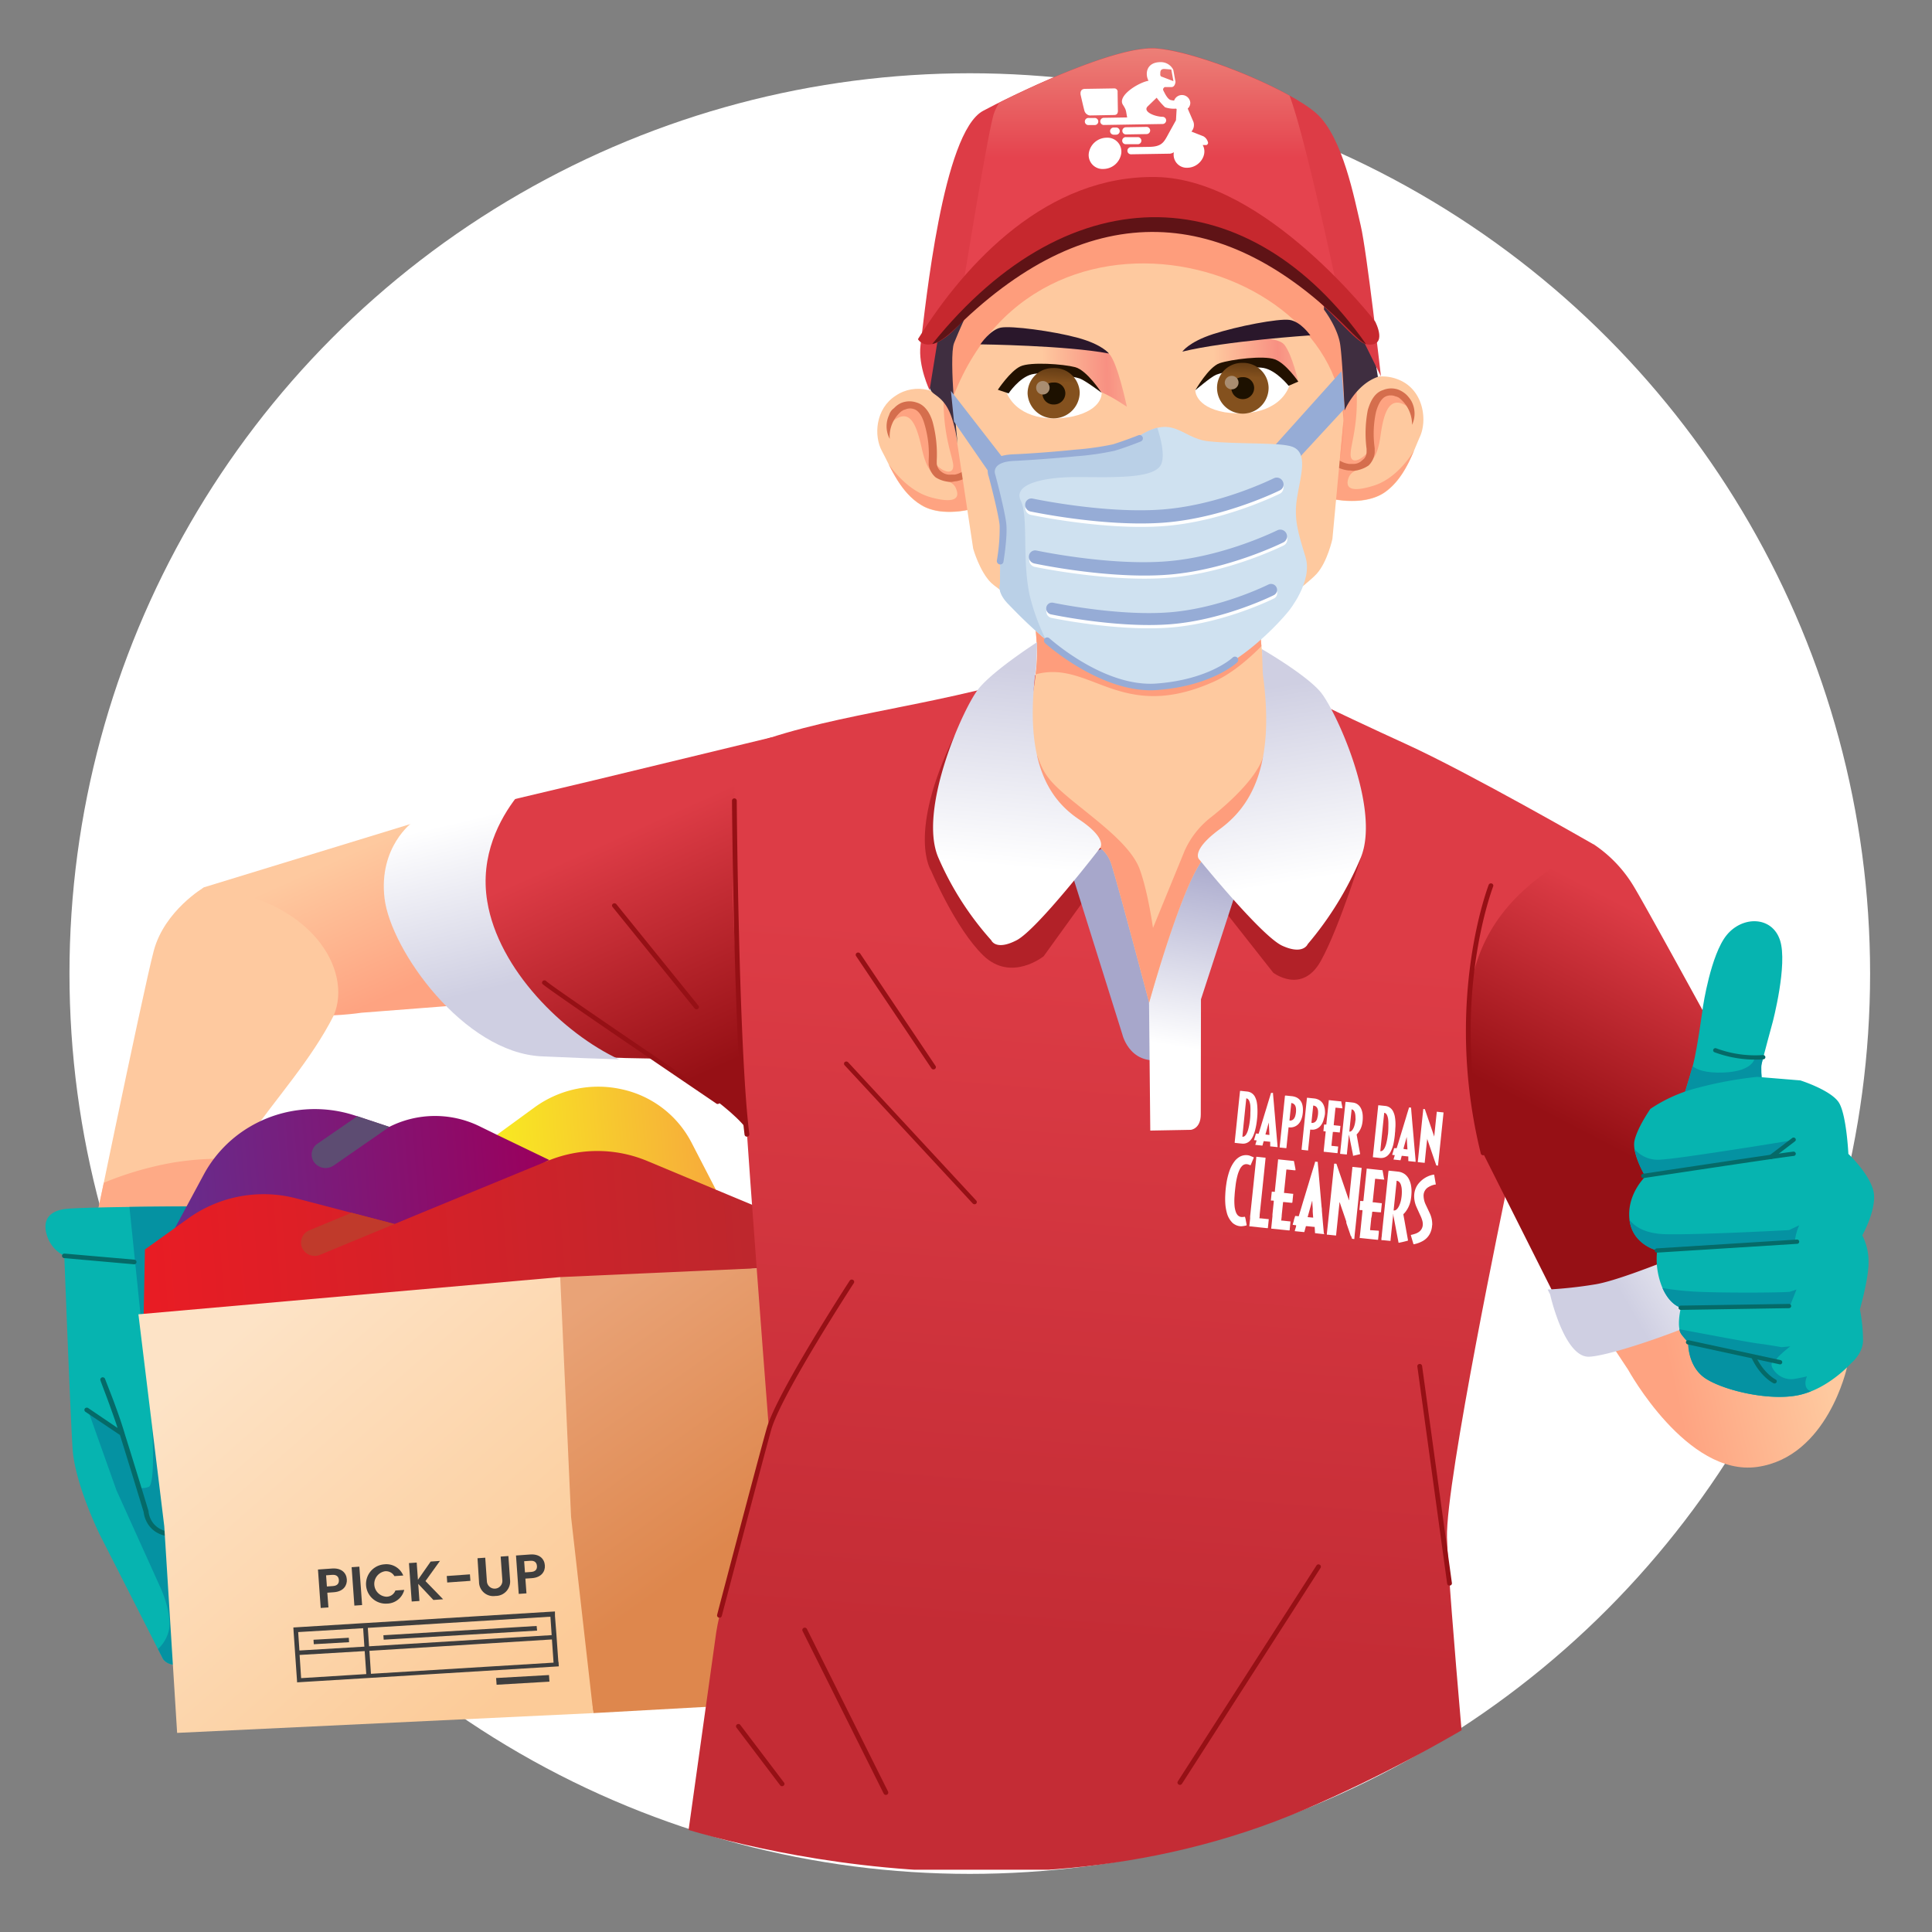 <svg xmlns="http://www.w3.org/2000/svg" xmlns:xlink="http://www.w3.org/1999/xlink" viewBox="0 0 500 500"><rect x="0" y="0" width="500" height="500" fill="#808080" stroke="none"/><defs><style>.cls-1{opacity:0;}.cls-2{isolation:isolate;}.cls-3{fill:#fff;}.cls-4{clip-path:url(#clip-path);}.cls-5{fill:url(#linear-gradient);}.cls-6{fill:url(#linear-gradient-2);}.cls-7{fill:#fec99f;}.cls-8{fill:#feaa86;}.cls-9{fill:#06b4b0;}.cls-10{fill:#0592a2;}.cls-11{fill:url(#linear-gradient-3);}.cls-12{fill:url(#linear-gradient-4);}.cls-13{fill:url(#linear-gradient-5);}.cls-14{fill:#c03a2b;mix-blend-mode:color-burn;}.cls-15{fill:#5d4c72;mix-blend-mode:darken;}.cls-16{fill:url(#linear-gradient-6);}.cls-17{fill:url(#linear-gradient-7);}.cls-18{fill:url(#linear-gradient-8);}.cls-19{fill:url(#linear-gradient-9);}.cls-20{fill:#b22128;}.cls-21{fill:#a7a7cb;}.cls-22{fill:url(#linear-gradient-10);}.cls-23{fill:url(#linear-gradient-11);}.cls-24{fill:url(#linear-gradient-12);}.cls-25{fill:#056a68;}.cls-26{fill:#fe9d7c;}.cls-27{fill:#fea381;}.cls-28{fill:#d56e4d;}.cls-29{fill:#3f2e40;}.cls-30{fill:url(#linear-gradient-13);}.cls-31{fill:#2a172b;}.cls-32{fill:url(#linear-gradient-14);}.cls-33{fill:#210;}.cls-34{fill:url(#linear-gradient-15);}.cls-35{fill:#1d1100;}.cls-36{fill:#a98d71;}.cls-37{fill:url(#linear-gradient-16);}.cls-38{fill:#dd3c46;}.cls-39{fill:url(#linear-gradient-17);}.cls-40{fill:#c6282e;}.cls-41{fill:#5f1316;}.cls-42{fill:#96acd6;}.cls-43{fill:#cfe1f0;}.cls-44{fill:#bad0e7;}.cls-45{fill:url(#linear-gradient-18);}.cls-46{fill:url(#linear-gradient-19);}.cls-47{fill:#961015;}.cls-48{fill:url(#linear-gradient-20);}.cls-49{fill:#3e3e3e;}</style><clipPath id="clip-path"><path class="cls-1" d="M157-23.09,11.75,122.31S-11.11,327.84-11.11,331,21.61,461.06,21.61,461.06l110.46,8.41,37.56,1.36s86.74,32.34,167.94-2.5,132.52-93.05,132.52-93.05L549,266,407.8,13.7,261.93-13.78Z"></path></clipPath><linearGradient id="linear-gradient" x1="-37414.27" y1="-32000.35" x2="-37889.22" y2="-32106.07" gradientTransform="matrix(0.08, 0, 0, -0.08, 3460.38, -2227.31)" gradientUnits="userSpaceOnUse"><stop offset="0" stop-color="#fec99f"></stop><stop offset="1" stop-color="#fea381"></stop></linearGradient><linearGradient id="linear-gradient-2" x1="-42063.12" y1="-30574.24" x2="-41869.15" y2="-31008.35" xlink:href="#linear-gradient"></linearGradient><linearGradient id="linear-gradient-3" x1="99.89" y1="302.85" x2="128.8" y2="302.85" gradientTransform="matrix(1.9, -0.16, 0.1, 1.25, -92.12, -65.89)" gradientUnits="userSpaceOnUse"><stop offset="0" stop-color="#f8ea21"></stop><stop offset="1" stop-color="#f7ac3b"></stop></linearGradient><linearGradient id="linear-gradient-4" x1="55.35" y1="305.68" x2="106.67" y2="305.68" gradientTransform="matrix(1.9, -0.16, 0.1, 1.25, -92.12, -65.89)" gradientUnits="userSpaceOnUse"><stop offset="0" stop-color="#662d8d"></stop><stop offset="1" stop-color="#9a005d"></stop></linearGradient><linearGradient id="linear-gradient-5" x1="50.11" y1="317.87" x2="135.11" y2="317.87" gradientTransform="matrix(1.9, -0.16, 0.1, 1.25, -92.12, -65.89)" gradientUnits="userSpaceOnUse"><stop offset="0" stop-color="#e91c24"></stop><stop offset="1" stop-color="#bd272d"></stop></linearGradient><linearGradient id="linear-gradient-6" x1="-41218.71" y1="-31948.54" x2="-40691.5" y2="-32692.3" gradientTransform="matrix(0.08, 0, 0, -0.08, 3460.38, -2227.31)" gradientUnits="userSpaceOnUse"><stop offset="0" stop-color="#e9a377"></stop><stop offset="1" stop-color="#de874d"></stop></linearGradient><linearGradient id="linear-gradient-7" x1="-41090.25" y1="-30471.43" x2="-40753.71" y2="-31215.88" gradientTransform="matrix(0.08, 0, 0, -0.08, 3460.38, -2227.31)" gradientUnits="userSpaceOnUse"><stop offset="0" stop-color="#dd3c46"></stop><stop offset="1" stop-color="#961015"></stop></linearGradient><linearGradient id="linear-gradient-8" x1="-41581.41" y1="-30452.78" x2="-41453.42" y2="-30989.69" gradientTransform="matrix(0.08, 0, 0, -0.08, 3460.38, -2227.31)" gradientUnits="userSpaceOnUse"><stop offset="0" stop-color="#fff"></stop><stop offset="1" stop-color="#cfcfe2"></stop></linearGradient><linearGradient id="linear-gradient-9" x1="-39387.07" y1="-30900.31" x2="-39567.33" y2="-33170.67" gradientTransform="matrix(0.08, 0, 0, -0.08, 3460.38, -2227.31)" gradientUnits="userSpaceOnUse"><stop offset="0" stop-color="#dd3c46"></stop><stop offset="1" stop-color="#c42c35"></stop></linearGradient><linearGradient id="linear-gradient-10" x1="-39340.71" y1="-31244.51" x2="-39238.54" y2="-30623.99" gradientTransform="matrix(0.08, 0, 0, -0.08, 3460.38, -2227.31)" gradientUnits="userSpaceOnUse"><stop offset="0" stop-color="#fff"></stop><stop offset="1" stop-color="#a7a7cb"></stop></linearGradient><linearGradient id="linear-gradient-11" x1="-37638.28" y1="-30955.78" x2="-37968.38" y2="-31591.74" xlink:href="#linear-gradient-7"></linearGradient><linearGradient id="linear-gradient-12" x1="-37636.7" y1="-31824.15" x2="-38003.55" y2="-32039.79" xlink:href="#linear-gradient-8"></linearGradient><linearGradient id="linear-gradient-13" x1="-39886.01" y1="-28952.56" x2="-39497.36" y2="-28943.84" gradientTransform="matrix(0.08, 0, 0, -0.08, 3460.38, -2227.31)" gradientUnits="userSpaceOnUse"><stop offset="0" stop-color="#fec99f"></stop><stop offset="0.54" stop-color="#f89082"></stop><stop offset="1" stop-color="#fec99f"></stop></linearGradient><linearGradient id="linear-gradient-14" x1="-39330.65" y1="-28938.09" x2="-38943.73" y2="-28929.41" xlink:href="#linear-gradient-13"></linearGradient><linearGradient id="linear-gradient-15" x1="-39083.61" y1="-28923.74" x2="-39092.99" y2="-29069.54" gradientTransform="matrix(0.08, 0, 0, -0.08, 3460.38, -2227.31)" gradientUnits="userSpaceOnUse"><stop offset="0" stop-color="#211000"></stop><stop offset="1" stop-color="#84511e"></stop></linearGradient><linearGradient id="linear-gradient-16" x1="-39693.18" y1="-28940.37" x2="-39702.7" y2="-29086.17" xlink:href="#linear-gradient-15"></linearGradient><linearGradient id="linear-gradient-17" x1="-39389.96" y1="-28350.98" x2="-39389.91" y2="-27966.27" gradientTransform="matrix(0.08, 0, 0, -0.08, 3460.38, -2227.31)" gradientUnits="userSpaceOnUse"><stop offset="0" stop-color="#e5434e"></stop><stop offset="1" stop-color="#ed857b"></stop></linearGradient><linearGradient id="linear-gradient-18" x1="-39836.4" y1="-30659.09" x2="-39779.03" y2="-30020.03" xlink:href="#linear-gradient-8"></linearGradient><linearGradient id="linear-gradient-19" x1="-38923.76" y1="-30672.79" x2="-39023" y2="-30044.02" xlink:href="#linear-gradient-8"></linearGradient><linearGradient id="linear-gradient-20" x1="-41411.51" y1="-33150.65" x2="-42375.5" y2="-32051.07" gradientTransform="matrix(0.08, 0, 0, -0.08, 3460.38, -2227.31)" gradientUnits="userSpaceOnUse"><stop offset="0" stop-color="#fccb98"></stop><stop offset="1" stop-color="#fde3c6"></stop></linearGradient></defs><title>Dapper Dan Steps Icon</title><g class="cls-2"><g id="Layer_1" data-name="Layer 1"><circle class="cls-3" cx="250.98" cy="251.96" r="233"></circle><path class="cls-1" d="M157-23.09,11.75,122.31S-11.11,327.84-11.11,331,21.61,461.06,21.61,461.06l110.46,8.41,37.56,1.36s86.74,32.34,167.94-2.5,132.52-93.05,132.52-93.05L549,266,407.8,13.7,261.93-13.78Z"></path><g class="cls-4"><path class="cls-5" d="M439.7,308.83l14.59,5.83L478,353.87s-5,23.18-23.21,25.77-33.43-25.15-33.43-25.15l-23.31-35.22Z"></path><path class="cls-6" d="M120.71,220.67,107.08,213,52.87,229.61s-9.25,6.6-.49,22.07S93.51,262.1,93.51,262.1L137,258.73Z"></path><path class="cls-7" d="M52.85,229.61s-10.26,6-13.05,16.43-18.19,85.38-18.19,85.38l29.91.43c-1.65-29.37,23.24-46.06,34.86-69.07C91.32,251.05,80.66,232.38,52.85,229.61Z"></path><path class="cls-8" d="M26.86,306.1c-3,14.23-5.25,25.32-5.25,25.32l29.91.43c-.69-12.42,3.35-22.55,9.13-31.88a74.68,74.68,0,0,0-16.39,1A85.62,85.62,0,0,0,26.86,306.1Z"></path><path class="cls-9" d="M16.64,325s1.55,40.79,2.14,49.91,7,22.17,7,22.17l16.37,32.21s1.6,2.84,6.3.8,1.25-13.31,1.25-13.31l-5.26-17.23L60.16,425s4.9,1.71,10.44-2.61,5.46-15.28,5.46-15.28L58.41,338.43,44.63,325.22l13.93.12,1-13.15s-38.89,0-43.17.76S11,316.4,12.24,320A8.69,8.69,0,0,0,16.64,325Z"></path><path class="cls-10" d="M40.89,426.75l1.28,2.52s1.6,2.84,6.3.8,1.25-13.31,1.25-13.31l-5.26-17.23L60.16,425s4.9,1.71,10.44-2.61,5.46-15.28,5.46-15.28L58.41,338.43,44.63,325.22l13.93.12,1-13.15s-14,0-26.06.17l5.88,57.15s.91,14.81-.94,15.3a4.59,4.59,0,0,1-2.63.21L32.17,370.9l-9.3-5.67,7.26,20.43,11.4,25.22s2.83,5.95,2.24,10.7A9.38,9.38,0,0,1,40.89,426.75Z"></path><path class="cls-11" d="M185.25,307.86l-17.34-2.24a33.59,33.59,0,0,0-25.29-.2l-14-11.74,9.77-7.13a28,28,0,0,1,22.5-4.65,26.65,26.65,0,0,1,18,13.66Z"></path><path class="cls-12" d="M142.2,300.23l-.46.18L102.52,322l-25.41-6.63c-.74-.19-1.51-.37-2.28-.51-8.94-1.67-18.4-1.39-25.82,3.95l-3.73-1,7.54-14a32,32,0,0,1,11.93-12.26,32.85,32.85,0,0,1,14-4.41A33.33,33.33,0,0,1,92,288.74l.44.13,8.3,2.77h0a26.22,26.22,0,0,1,23.22-.23l4.64,2.27Z"></path><path class="cls-13" d="M195.89,312.31,199,328,37.16,341.21l.35-17.85,7.77-5.57,3.45-2.48a33.5,33.5,0,0,1,25.67-5.68c.78.15,1.55.33,2.29.51L91,313.88l11.1,2.89,10.51-4.34,29.13-12,.46-.18a33.56,33.56,0,0,1,25.28.2l17.77,7.43Z"></path><path class="cls-14" d="M102.1,316.77l-19.33,8a3.38,3.38,0,0,1-1.13.26A3.57,3.57,0,0,1,78,322.42a3.46,3.46,0,0,1,2-4l11-4.56Z"></path><path class="cls-15" d="M100.77,291.64l-14.42,10a4,4,0,0,1-1.8.63,3.69,3.69,0,0,1-3.23-1.44,3.4,3.4,0,0,1,.84-4.84l10.31-7.11Z"></path><polygon class="cls-16" points="136.79 348.02 144.98 330.51 214.42 327.4 220.63 439.63 153.55 443.35 136.79 348.02"></polygon><path class="cls-17" d="M216.81,192.56l-17.11-1.74L154,201.87l-47,11.16s-8.76,6.33-7.21,19.56S120.12,272.06,140,273s29.05.94,29.05.94,18.78,11,24.14,18.2,21.57-4.32,21.57-4.32Z"></path><path class="cls-18" d="M133.66,206.33l-26.85,6.4s-8.89,6.39-7.29,19.77,20.5,39.94,40.64,40.88c8.66.4,15.31.64,20.06.78-14.42-6.7-31.26-23.3-34.12-40.89C124.13,221.38,129.4,211.83,133.66,206.33Z"></path><path class="cls-19" d="M269.68,174.15c-31.31,9.57-56.54,10.58-79.43,20.1,0,0-.22,18.13-.62,34.51S199,369.91,199,369.91s-12.48,44.31-13.64,52.52-8.59,61.45-8.59,61.45H381.48s-6.62-71.52-7-86,15.21-89,15.21-89l22.82-90.3s-32.37-18.62-48.74-26.07-42.83-20.24-42.83-20.24S307.74,178.24,269.68,174.15Z"></path><path class="cls-20" d="M290.38,219.36,270.1,247.47s-8.39,6.8-15.61-.18S241,225.4,241,225.4s-6.42-9.31,6-35Z"></path><path class="cls-20" d="M310.86,223l-3.17,1,21.83,27.74s7.41,5.68,12.28-3,11.08-28.89,11.08-28.89l-26.17-22.92Z"></path><path class="cls-21" d="M276.62,223.57l13.84,44.12s2.14,9.4,12.48,6L304.88,230,299,213.22Z"></path><path class="cls-22" d="M298.68,233l-1.31,26.51.32,33.08,10.49-.19s2.58-.23,2.58-4,.05-29.78.05-29.78l10-30.68-8.2-12.86Z"></path><path class="cls-23" d="M412.47,218.53a34.17,34.17,0,0,1,10.24,10.7c4.48,7.27,45.71,83.13,45.71,83.13a24.89,24.89,0,0,1-10.34,19.93c-10.92,8-40,18.06-46.2,18.25s-9.75-15.64-9.75-15.64L383.8,298.42C375.77,260,376.61,236,412.47,218.53Z"></path><path class="cls-24" d="M468.59,310.36l.82,1.48a25.65,25.65,0,0,1-10.64,20.5c-11.25,8.25-41.13,18.6-47.55,18.78S401.17,335,401.17,335l-.64-1.27a110.73,110.73,0,0,0,12.19-1.32C421.48,331.07,449.89,318.75,468.59,310.36Z"></path><path class="cls-9" d="M433.42,291.15s3.74-11.8,4.78-15.72,2.53-14.93,2.53-14.93,2-13.45,6.13-18.5,11.77-4.92,13.81,1.34-1.9,21.18-1.9,21.18-2.46,9-2.85,10.84.64,9.3.64,9.3Z"></path><path class="cls-10" d="M434.28,288.4c1.11-3.52,3-9.54,3.77-12.48,1,.85,3.22,1.83,8,1.65,8.08-.31,8.13-4,8.13-4l2.14,0c-.2.77-.37,1.41-.45,1.78-.42,1.86.64,9.31.64,9.31L435,290.71Z"></path><path class="cls-9" d="M454.74,278.69a101.52,101.52,0,0,0-15.61,2.9,38.88,38.88,0,0,0-12,5.38s-3.34,4.77-4.11,8.18,2.83,9.31,2.83,9.31S421,309,421.7,315.53s7.17,8.09,7.17,8.09a19.31,19.31,0,0,0,1.33,9.59c2.06,4.66,4.82,5.17,4.82,5.17s-1.28,5.15.2,7a19.31,19.31,0,0,0,1.72,2s-.27,6.37,4.65,9.48,16.81,5.87,24.32,4.11,13.24-8.25,13.24-8.25,2.88-2.33,3-5.64a42.12,42.12,0,0,0-.81-8.23s2.24-7.78,2.24-12.08a15,15,0,0,0-1.62-7.06s4-7.12,2.85-11.61-6.45-9.47-6.45-9.47-.47-9.81-2.36-13.12-10.07-5.9-10.07-5.9Z"></path><path class="cls-10" d="M423,297.38a22.78,22.78,0,0,0,2.58,6.68l33.75-4.68,4.58-4.28s-28.36,4.66-34,5A8,8,0,0,1,423,297.38Zm-1.28,18.29c.69,6.21,6.6,7.83,7.11,7.95l35.67-2.21a13,13,0,0,1,1.13-4.3L463,318.35s-23.5,1.27-32,1.06C425.35,319.27,422.79,317.11,421.68,315.67Zm8.52,17.66c2,4.56,4.77,5.08,4.77,5.08l0,.14,28,0,1.92-4.82s-1,.36-1.72.57-14.42.35-22.77.05A76.2,76.2,0,0,1,430.2,333.33ZM434.6,344a3.27,3.27,0,0,0,.57,1.38,21.23,21.23,0,0,0,1.72,2s-.27,6.37,4.65,9.47,16.81,5.88,24.32,4.11a20.5,20.5,0,0,0,2.78-.89c-2.36-.87-1-3.88-1-3.88s-.66.21-3.25.68a5.51,5.51,0,0,1-5.76-3c-.64-1.65.91-1.55.91-1.55-.17-.87,3.79-3.88,3.79-3.88l-2.29.21s-3.25-.61-6.4-1C452,347.29,438.79,344.78,434.6,344Z"></path><path class="cls-25" d="M425.4,304.88a.58.58,0,0,1-.67-.47.55.55,0,0,1,.49-.63c.1,0,34.12-5.17,38.89-5.74a.59.59,0,0,1,.64.5.57.57,0,0,1-.51.61C459.36,299.73,425.49,304.88,425.4,304.88Z"></path><path class="cls-25" d="M463.82,294.52a.59.59,0,0,1,.81.09.53.53,0,0,1-.1.77l-5.86,4.47a.6.6,0,0,1-.81-.09.55.55,0,0,1,.1-.78Z"></path><path class="cls-25" d="M428.87,324.18a.57.57,0,0,1-.62-.51.56.56,0,0,1,.54-.59l36.26-2.28a.55.55,0,1,1,.07,1.1Z"></path><path class="cls-25" d="M435,339a.58.58,0,0,1-.6-.54.59.59,0,0,1,.57-.57l28-.44a.58.58,0,0,1,.59.54.57.57,0,0,1-.57.56Z"></path><path class="cls-25" d="M436.77,347.93a.6.6,0,0,1-.45-.66.61.61,0,0,1,.69-.42L460.79,352a.55.55,0,0,1,.44.66.56.56,0,0,1-.68.42Z"></path><path class="cls-25" d="M459.51,357a.52.52,0,0,1,.25.73.59.59,0,0,1-.77.26s-3.39-1.6-5.71-6.63a.55.55,0,0,1,.3-.73.59.59,0,0,1,.76.29C456.51,355.54,459.51,357,459.51,357Z"></path><path class="cls-25" d="M443.71,272.32a.54.54,0,0,1-.3-.73.6.6,0,0,1,.77-.28,28.86,28.86,0,0,0,12.08,1.74.58.58,0,0,1,.62.52.57.57,0,0,1-.52.59A30.43,30.43,0,0,1,443.71,272.32Z"></path><path class="cls-7" d="M290.85,137.08,265,146.76s4.08,14.88,3.25,25.32a85.54,85.54,0,0,1-1.53,10.53c-7.71,37.26,73.11,34.75,62.15-2.86a73.31,73.31,0,0,1-2.53-26.22Z"></path><path class="cls-26" d="M290.85,137.08,265,146.76s4.08,14.88,3.25,25.32c-.08.82-.15,1.65-.25,2.45,14.32-3.91,22,12.93,46.57,1.69,4-1.86,8.22-5.29,11.89-9a76.58,76.58,0,0,1-.15-13.73Z"></path><path class="cls-7" d="M347.59,104l-2.71,25.16s8.07,1.92,13.39-1.65,7.36-10.41,9.21-14.5,1-11.12-4.24-14.13A11.11,11.11,0,0,0,347.59,104Z"></path><path class="cls-27" d="M347.59,104l-1.77,16.32.27-.14a1.46,1.46,0,0,0,.64.26l-2.83,6.53,1.2.24-.22,1.88s8.07,1.92,13.39-1.65c3.87-2.73,6.13-7.1,7.71-10.91,0,0-3.87,7-10.29,9.1-2.51.8-8.25,2.38-6.67-2a3.21,3.21,0,0,1,2.48-2l-.29-.72a.47.47,0,0,0,.41-.15c3.16-.68,4.8-1.88,5.67-8.08s2.41-10.89,7.45-7.13a4.2,4.2,0,0,0-3.56-3.92c-3.62-.92-6.82,5-7,8.11a31.59,31.59,0,0,0,.57,5.17c.22,2.61-5.49,6.61-5.2,2.42.08-2.63,2.17-8,1.45-17.58h0l-3.05,3.5A2.38,2.38,0,0,1,347.59,104Z"></path><path class="cls-28" d="M344.51,116.88a6.23,6.23,0,0,0,4.6,3.18l.91,0a3.19,3.19,0,0,0,2.52-.94,2.56,2.56,0,0,0,1.13-2.18c0-.15,0-.4,0-.76a31.48,31.48,0,0,1,.32-10.08c.72-2.45,1.85-4.49,3.94-5.15a5.49,5.49,0,0,1,3.94-.12h0a6.78,6.78,0,0,1,2,1.22,8.13,8.13,0,0,1,1.38,1.72,6.85,6.85,0,0,1,.19,6.18,8.79,8.79,0,0,0-3.37-7h0a3,3,0,0,0-.93-.38h0a3.25,3.25,0,0,0-2.27-.07c-1.33.45-2.19,2.07-2.76,4.11a26.56,26.56,0,0,0-.34,9.36c0,.4,0,.87,0,1.15a5.29,5.29,0,0,1-1.57,3.34,8,8,0,0,1-4,1.39c-.27,0-.78-.12-1.2-.1a8.56,8.56,0,0,1-6.45-4.11Z"></path><path class="cls-7" d="M247.58,106.68l4.33,25s-8.1,2.37-13.46-.92c-5.52-3.27-8-10-10.19-14s-1.68-11,3.52-14.34C236.77,99,244,100.47,247.58,106.68Z"></path><path class="cls-27" d="M247.58,106.68l2.88,16.2-.3-.12s-.27.14-.61.28l3.22,6.37-1.18.31.34,1.88s-8.09,2.37-13.46-.92c-4.16-2.51-6.55-6.74-8.47-10.46.15,0,4.43,6.79,11,8.51,2.41.68,8.22,1.93,6.4-2.33a2.89,2.89,0,0,0-2.44-1.81l.27-.75a.54.54,0,0,1-.42-.12c-3.32-.51-4.9-1.62-6.27-7.75s-3.08-10.75-7.73-6.73c0,0-.37-3,3.17-4.11s7.24,4.58,7.63,7.73a29.47,29.47,0,0,1-.27,5.17c-.2,2.64,5.74,6.3,5.34,2.14-.37-2.61-2.63-7.85-2.48-17.46h0s1.23,1.24,3.12,3.33C247.36,106.28,247.55,106.54,247.58,106.68Z"></path><path class="cls-28" d="M251.54,119.42a6.49,6.49,0,0,1-4.41,3.41l-1,0a3.4,3.4,0,0,1-2.56-.8,2.81,2.81,0,0,1-1.14-2.11c0-.14,0-.4,0-.73a32.33,32.33,0,0,0-1.08-10.06c-.72-2.4-2.1-4.37-4.09-4.94a5.66,5.66,0,0,0-4.09.12h0a5.77,5.77,0,0,0-1.79,1.32,3.29,3.29,0,0,0-1.28,1.78,6.85,6.85,0,0,0,.17,6.18,8.43,8.43,0,0,1,3-7.14h0c.27-.14.62-.43.91-.43h0a3.08,3.08,0,0,1,2.24-.18c1.36.37,2.32,2,2.86,4a27,27,0,0,1,1.06,9.31c0,.4,0,.87,0,1.15a5.41,5.41,0,0,0,1.8,3.24,7.69,7.69,0,0,0,4,1.18c.42,0,.91-.17,1.33-.17a9,9,0,0,0,6.2-4.46Z"></path><path class="cls-7" d="M243.61,87.36,251.86,142s1.65,5.88,4.63,8.82,31.06,20.54,31.06,20.54,2.61,2.21,12.73,1.93c9.92-.28,12.6-2.63,12.6-2.63s25.23-19.07,27.87-22.15c2.8-3.1,4.08-9.05,4.08-9.05l5.12-55C350.74,7.12,236,9.4,243.61,87.36Z"></path><path class="cls-26" d="M243.61,87.36l1.85,12.46,1.28,2.72c23.43-60.44,111.33-32.37,100,16.69L350,84.53c.18-18.26-6.1-32.09-15.65-41.51L329,29.08l-50.14-2.54-3.18,4.68C255.9,38.55,240.69,57.33,243.61,87.36Z"></path><path class="cls-29" d="M253.09,50c-6.87,7-14.69,29.81-13.27,39.19,1.31,8.63-.56,11,2,12.79s4.7,3.9,6,12.81c0,0-2.36-22.38-.91-26s3.23-7.41,3.23-7.41,8.1-21.7,10.26-24.31,6.23-8.23,6.23-8.23S262.1,47.41,253.09,50Z"></path><path class="cls-29" d="M339.47,35.47s-3.92,10.06-4.88,13.24l-.24,1s6.84,7.14,7.75,12.15.54,18.27.54,18.27,3.59,4.68,4.21,9.1,1.13,17,1.13,17,2.83-6.72,8.62-8.7c0,0-5.91-37-8.91-45.51A85.68,85.68,0,0,0,339.47,35.47Z"></path><path class="cls-30" d="M261.63,99l-3.39,2s1.13-7.1,3.15-9.75,11.81-2.35,16.81-2.35,6.62.56,8.81,2.65,4.63,13.73,4.63,13.73-4.58-3.17-7.51-4.11Z"></path><path class="cls-31" d="M287,91.49s-1.77-2.37-8.15-4.09S261.73,84.25,259,84.79s-5.29,4.33-5.29,4.33S275.84,89.38,287,91.49Z"></path><path class="cls-32" d="M332.6,97,336,98.83s-1.55-7-3.59-9.59-11.94-1.7-17.09-1.41c-5,.28-6.45.91-8.64,3.12S303,104.89,303,104.89s4.4-3.41,7.11-4.49Z"></path><path class="cls-31" d="M306,91s1.63-2.47,7.9-4.52,16.92-4.09,19.82-3.69,5.39,4,5.39,4S317.11,88.25,306,91Z"></path><path class="cls-3" d="M316.15,95.61s-4.57,2.28-6.81,5.36c0,0-.15,4.3,7.55,5.71,7.86,1.2,15-1.15,17-7.38C333.85,99.27,329,90.69,316.15,95.61Z"></path><path class="cls-33" d="M309.34,101s3.42-6,6.27-7c3-1,11.42-2.07,14.33-1S336,98.76,336,98.76l-2.51,1.08s-3.15-4-6.48-4.61S316.08,96.41,314.7,97,309.34,101,309.34,101Z"></path><path class="cls-34" d="M321.52,93.91a6.58,6.58,0,0,1,6.79,6.28,6.67,6.67,0,0,1-13.34.38A6.46,6.46,0,0,1,321.52,93.91Z"></path><path class="cls-35" d="M321.62,97.61a2.81,2.81,0,0,1,2.95,2.68,2.89,2.89,0,0,1-2.8,3,2.93,2.93,0,0,1-3.1-2.8A2.85,2.85,0,0,1,321.62,97.61Z"></path><path class="cls-36" d="M318.74,97.28a1.74,1.74,0,1,1,.1,3.48,1.82,1.82,0,0,1-1.87-1.7A1.78,1.78,0,0,1,318.74,97.28Z"></path><path class="cls-3" d="M278,96.64s4.7,2,7.11,5c0,0,.42,4.3-7.36,6.11-7.63,1.62-14.94-.33-17.38-6.44C260.35,101.3,264.88,92.43,278,96.64Z"></path><path class="cls-33" d="M285.07,101.63s-3.77-5.81-6.82-6.61-11.52-1.43-14.16-.21-5.85,6.06-5.85,6.06l2.78.94s2.75-4.11,6-4.93,11,.56,12.43,1.08S285.07,101.63,285.07,101.63Z"></path><path class="cls-37" d="M272.49,95.25a6.59,6.59,0,0,1,6.94,6.26,6.75,6.75,0,0,1-13.49.37A6.54,6.54,0,0,1,272.49,95.25Z"></path><path class="cls-35" d="M272.61,99a2.82,2.82,0,0,1,3.1,2.68,2.91,2.91,0,0,1-2.93,3,2.84,2.84,0,0,1-3-2.82A2.73,2.73,0,0,1,272.61,99Z"></path><path class="cls-36" d="M269.93,98.62a1.74,1.74,0,1,1-1.77,1.78A1.69,1.69,0,0,1,269.93,98.62Z"></path><path class="cls-38" d="M243,86l-2.43,15s-3-6.28-2.34-11.64c1.33-10.55,5.76-55,16.15-60.65,5.9-3.2,33.69-17,44.77-16.22S334,23.29,340.77,29.43s9.77,22.17,11.37,28.89,5.24,39.07,5.24,39.07l-4.94-10S305.79,17,243,86Z"></path><path class="cls-39" d="M258.56,26.61c9.92-5,31.26-14.76,40.61-14.06,8.52.64,24.54,6.65,34.56,12.2,3.91,10.16,11.74,47.07,11.74,47.07l-7.14.14c-16.51-14.2-46.27-28.87-82.68,1.76l-6.4.14s6.16-38.22,7.88-44.17A14.81,14.81,0,0,1,258.56,26.61Z"></path><path class="cls-40" d="M237.56,87.78s2.61,4.77,10.31-3.34,19.35-23.6,51-25.32,49.15,29.25,54.84,30,2.19-5.9,2.19-5.9-28.28-36.79-56.52-37.4S250,67.82,237.56,87.78Z"></path><path class="cls-41" d="M241.25,89.05c1.58-.35,3.62-1.72,6.6-4.63,34.93-34,69.39-31.15,100.77.42,2.19,2.21,3.79,3.81,4.9,4.21C323.69,46.54,277.46,44,241.25,89.05Z"></path><polygon class="cls-42" points="246.89 109.1 246.1 101.18 260.5 119.73 257.15 123.96 246.89 109.1"></polygon><polygon class="cls-42" points="347.98 105.74 347.19 96.05 328.88 116.44 334.37 120.48 347.98 105.74"></polygon><path class="cls-43" d="M256.64,122.29s3.61,10.63,2.85,14.9-.66,14-.66,14-1,2.14,2.46,5.5,18.21,20.29,37.24,21,35-19.58,35-19.58,6.25-7.62,4.36-13.87-3.13-9.83-2.2-15.52,2.91-11.52-1.2-13.09c-3.2-1.23-14.25-.59-21.83-1.44-7.22-.82-9.06-7.59-18.93-.51-6.31,4.49-33.46,4.77-33.46,4.77S256.24,118.79,256.64,122.29Z"></path><path class="cls-44" d="M256.64,122.29s3.61,10.63,2.85,14.9a56.54,56.54,0,0,0-.59,6.94c-.12,3.64-.1,7-.1,7s-1,2.14,2.46,5.5a122.35,122.35,0,0,0,9.38,8.86A55.3,55.3,0,0,1,266.46,154c-2-9.48-.25-20.22-2.29-24.45s5.71-6.09,14.52-6.09,20.09.59,21.81-3.29c1-2.26,0-6.4-1-9.48a17.4,17.4,0,0,0-5.81,2.94c-6.31,4.49-33.46,4.77-33.46,4.77S256.24,118.79,256.64,122.29Z"></path><path class="cls-3" d="M272.07,159.9a1.6,1.6,0,0,1-1.23-1.83,1.48,1.48,0,0,1,1.77-1.18c.05,0,16.76,3.55,30.2,2.47s25.55-7.19,25.58-7.21a1.55,1.55,0,0,1,2,.72,1.52,1.52,0,0,1-.66,2s-12.7,6.39-26.64,7.52S272.12,159.9,272.07,159.9Zm-5.34-26.66a1.79,1.79,0,0,1-1.36-2,1.65,1.65,0,0,1,2-1.32c.05,0,18.75,4,33.77,2.75s28.55-8.06,28.6-8.06a1.75,1.75,0,0,1,1.55,3.13c-.05,0-14.2,7.14-29.78,8.39S266.8,133.24,266.73,133.24Zm1,13.45a1.79,1.79,0,0,1-1.35-2,1.64,1.64,0,0,1,2-1.32s18.73,4,33.77,2.77S330.68,138,330.73,138a1.75,1.75,0,0,1,1.55,3.13s-14.21,7.14-29.79,8.39S267.76,146.69,267.71,146.69Z"></path><path class="cls-42" d="M259.69,145.42a.84.84,0,0,1-1,.64A.89.89,0,0,1,258,145a49.47,49.47,0,0,0,.71-9c-.27-3-2.66-12.08-2.85-12.72-.15-.37-1.85-5.36,6.45-5.71,4.06-.16,10.46-.63,15.95-1.2A73.78,73.78,0,0,0,288,115c3.2-1,6.6-2.35,6.6-2.35a.86.86,0,0,1,.64,1.6s-3.47,1.41-6.72,2.39a71.7,71.7,0,0,1-10,1.44c-5.49.54-11.91,1-16,1.2-6.31.26-4.95,3.5-4.95,3.52l0,0s2.59,9.64,2.88,13S259.69,145.42,259.69,145.42Z"></path><path class="cls-42" d="M270.47,166.46a.91.91,0,0,1-.1-1.22.85.85,0,0,1,1.21-.05c.05,0,14,12.72,27.69,11.71S319,170.2,319,170.18a.85.85,0,0,1,1.2,0,.89.89,0,0,1,0,1.23s-6.35,6.09-20.73,7.17S270.52,166.49,270.47,166.46Z"></path><path class="cls-42" d="M266.68,132.37a1.75,1.75,0,0,1-1.35-2,1.63,1.63,0,0,1,2-1.32c.05,0,18.76,4,33.77,2.78s28.55-8.07,28.6-8.07a1.73,1.73,0,0,1,2.29.83,1.7,1.7,0,0,1-.74,2.3S317,134,301.46,135.24,266.73,132.37,266.68,132.37ZM272,159a1.57,1.57,0,0,1-1.21-1.83,1.48,1.48,0,0,1,1.77-1.18c.05,0,16.76,3.55,30.2,2.47s25.55-7.22,25.58-7.22a1.57,1.57,0,0,1,2,.73,1.53,1.53,0,0,1-.66,2.05s-12.7,6.39-26.64,7.52S272.05,159,272,159Zm-4.36-13.19a1.76,1.76,0,0,1-1.35-2,1.63,1.63,0,0,1,2-1.32c.05,0,18.76,4,33.77,2.77s28.55-8.06,28.6-8.06a1.75,1.75,0,0,1,1.55,3.13s-14.2,7.14-29.78,8.39S267.69,145.82,267.64,145.82Z"></path><path class="cls-3" d="M288.36,29.76l-6.32.12a1.7,1.7,0,0,1-1.36-1.11c-.29-1-1-4.18-1-4.18S279.28,23,280.83,23l7.49-.12a.85.85,0,0,1,.91,1l.07,4.46C289.35,29,289.3,29.74,288.36,29.76ZM288.22,33h.64a.93.93,0,1,1,0,1.86h-.64A.93.93,0,1,1,288.22,33Zm3.22,2.49,2.93,0a.92.92,0,1,1,0,1.83l-2.93,0A.92.92,0,1,1,291.44,35.49Zm-.05-2.56,5.34-.09a.93.93,0,1,1,0,1.86l-5.34.09A.93.93,0,1,1,291.39,32.93Zm-5.63-2.44,5.95-.1c-.37-1.81-.15-1.78-1.11-3.29-1.47-2.3,3.94-5.71,6.63-6.2-1-1.93-.45-4.82,3.12-4.82a3.57,3.57,0,0,1,3.3,2l.57,3.11c-.18,1.41-1,1.34-1,1.34l-1.82,0c-.61.54-.42.71-.07,1.39.42.84,1,1.76,1.6,1.95a5.34,5.34,0,0,0,.93.16,2.16,2.16,0,0,1,4.19.57,2,2,0,0,1-.67,1.5l1.48,3.44a2.55,2.55,0,0,1-.52,2.51l3.1,1.22A2.49,2.49,0,0,1,312.66,37s-.12.59-.62.54l-.78,0c1.4,2.46-.79,5.8-3.92,5.87a3.38,3.38,0,0,1-3.59-3.71,1.24,1.24,0,0,1,.05-.31,2.27,2.27,0,0,1-1,.38l-10,.16a.93.93,0,1,1,0-1.85l4.57-.07c3.48-.05,3.89-1.3,5.2-3.69l1.77-3.2.17-2.87-.14-.14a7,7,0,0,1-2.86-.35,20.5,20.5,0,0,1-2.17-2.47L297,27.55c-1.3,1.34,1.8,2.63,3.87,2.68a.93.93,0,1,1,0,1.86l-15.09.25A.93.93,0,1,1,285.76,30.49ZM303.68,21l-.55-3c-.69-.07-1.3-.12-1.62-.14-1.33-.12-1.21.82-1.23,1.25-.08.73.47.77.47.77ZM286.37,35.64a3.6,3.6,0,0,1,3.82,4,4.74,4.74,0,0,1-4.61,4.09,3.6,3.6,0,0,1-3.81-4A4.71,4.71,0,0,1,286.37,35.64Zm-.27,2.77a1.12,1.12,0,0,1,1.18,1.22,1.47,1.47,0,0,1-1.43,1.27,1.11,1.11,0,0,1-1.18-1.22A1.49,1.49,0,0,1,286.1,38.41Zm21.76-.12A1.11,1.11,0,0,1,309,39.51a1.46,1.46,0,0,1-1.43,1.27,1.12,1.12,0,0,1-1.18-1.22A1.47,1.47,0,0,1,307.86,38.29Zm-26.09-7.76,1.45,0a.92.92,0,1,1,0,1.83l-1.45,0A.92.92,0,1,1,281.77,30.53Z"></path><path class="cls-7" d="M274.58,216.25s10.73-.18,13.07,7.46,9.75,35.75,9.75,35.75,9.55-34.63,15.21-38.36S334.25,206,334.25,206l-3.89-14.34-68.43,3Z"></path><path class="cls-26" d="M274.58,216.25s10.73-.18,13.07,7.46,9.75,35.75,9.75,35.75,9.55-34.63,15.21-38.36S334.25,206,334.25,206L331,194c-2.29-.64-3.69-.66-3.76.19-.5,5.78-8.86,13.4-13.84,17.32a22.73,22.73,0,0,0-6.81,8.65l-8.2,20s-1.26-9.22-3.42-15.16-9.9-11.66-16.77-17.24-8-7.33-9.74-12.15l-6.5-.94Z"></path><path class="cls-45" d="M268.4,166.2s-11.17,7.17-15.11,12-15.71,31.13-10.51,43.61a79.15,79.15,0,0,0,13.76,21.53s1.13,2.8,6.55,0,21.63-23.91,21.63-23.91,2-2.37-5.41-7.33-14.58-14.46-11.15-39.5Z"></path><path class="cls-46" d="M326.59,168s11.18,6.44,15.09,11,15.7,30.11,10.51,42.92a86.09,86.09,0,0,1-13.76,22.43s-1.13,2.87-6.55.42-21.63-22.49-21.63-22.49-2-2.24,5.41-7.69,14.57-15.4,11.15-40.23Z"></path><path class="cls-25" d="M26,357.26a.6.6,0,0,1,.37-.78.65.65,0,0,1,.81.36c.76,2,1.57,4,2.29,5.94s1.4,3.84,1.89,5.34c.25.75.54,1.67.86,2.7h0v.05h0c2.34,7.38,6.23,20.2,6.23,20.24l0,.12s.34,5.64,7.53,5.31a.59.59,0,0,1,.64.57.58.58,0,0,1-.59.61c-7.93.37-8.77-5.64-8.84-6.35-.27-.92-3.91-12.88-6.15-20l-8.94-6a.6.6,0,0,1-.15-.83.67.67,0,0,1,.87-.14l7.6,5.15-.34-1.06c-.5-1.48-1.16-3.31-1.87-5.29S26.66,359.12,26,357.26ZM34.78,326a.6.6,0,1,1-.1,1.2l-18.06-1.6a.59.59,0,0,1-.57-.63.62.62,0,0,1,.67-.54Z"></path><path class="cls-47" d="M219.91,331.42a.64.64,0,0,1,.86-.18.58.58,0,0,1,.2.82c-.05.07-18.88,29-21.39,38s-12.75,48.05-12.78,48.15a.61.61,0,0,1-.76.42.58.58,0,0,1-.44-.73c0-.11,10.24-39,12.8-48.17S219.86,331.49,219.91,331.42Zm-1.3-55.71a.59.59,0,0,1,0-.85.66.66,0,0,1,.88.05l33.13,35.76a.59.59,0,0,1,0,.84.66.66,0,0,1-.88-.05Zm2.95-28.28a.57.57,0,0,1,.2-.83.66.66,0,0,1,.86.19l19.49,29.06a.58.58,0,0,1-.19.82.65.65,0,0,1-.87-.19ZM385.27,229a.62.62,0,0,1,.79-.35.57.57,0,0,1,.37.75c0,.09-11.64,29.83-2,68.86a.57.57,0,0,1-.47.7.6.6,0,0,1-.73-.44C373.51,259.2,385.25,229.11,385.27,229ZM189.44,207.16a.62.62,0,0,1,1.23,0c0,.18.49,64.22,3.25,86.34a.59.59,0,0,1-.54.66.6.6,0,0,1-.69-.51C189.93,271.5,189.44,207.34,189.44,207.16Zm-30.92,27.55a.55.55,0,0,1,.12-.82.65.65,0,0,1,.87.11l21.24,26.26a.57.57,0,0,1-.12.83.63.63,0,0,1-.87-.12Zm-18.09,20a.59.59,0,0,1,.07-.85.65.65,0,0,1,.89.07c1.13,1.25,44.58,30.61,44.7,30.7a.6.6,0,0,1,.15.83.64.64,0,0,1-.86.14C185.23,285.46,141.64,256,140.43,254.67Zm50.16,192.39a.57.57,0,0,1,.15-.82.62.62,0,0,1,.86.14l11.3,14.91a.55.55,0,0,1-.15.82.62.62,0,0,1-.86-.14Zm17.11-25a.59.59,0,0,1,.3-.8.63.63,0,0,1,.83.28l21,42.08a.59.59,0,0,1-.3.8.64.64,0,0,1-.83-.28Zm133-16.95a.61.61,0,0,1,.86-.19.57.57,0,0,1,.19.82l-35.86,55.86a.63.63,0,0,1-.86.19.58.58,0,0,1-.2-.83Zm26.11-51.49a.59.59,0,0,1,.54-.66.6.6,0,0,1,.69.52l7.71,56.16a.58.58,0,0,1-.54.66.6.6,0,0,1-.69-.51Z"></path><polygon class="cls-48" points="35.82 340.14 42.51 394.97 45.84 448.47 153.55 443.35 147.79 392.57 144.98 330.51 35.82 340.14"></polygon><path class="cls-49" d="M143.63,418.26h0L144,423h0l.08,1.15h0l.42,5.95h.05l.07,1.15-67.74,4.14,0-.22h0l-.89-12.83h0l-.07-1.15,18-1.11h0l1.2-.07h0l47.26-2.89v0l1.24-.07v0Zm-1.43,16.95-13.68.8-.13-1.74,13.69-.77ZM139,422,99.3,424.35l-.08-1.15,39.66-2.4Zm-48.66,3-9.13.52-.08-1.15,9.14-.52Zm4.45,8.25-.41-5.95-16.84,1,.39,6Zm-.49-7.1-.32-4.77-16.81,1,.32,4.77Zm.89-4.86.32,4.77,47.26-2.89-.32-4.77Zm.42,5.94.39,5.95,47.26-2.89-.42-6Z"></path><path class="cls-49" d="M86.38,412.07l-1.67.12L85,416l-2,.14-.71-9.95,3.66-.26c2.4-.17,3.69,1.1,3.81,2.82C89.86,410.27,88.94,411.89,86.38,412.07Zm-.2-1.6c1.12-.08,1.58-.68,1.52-1.56s-.6-1.42-1.73-1.34l-1.58.12.21,2.89Z"></path><path class="cls-49" d="M91,405.59l2-.14.71,9.94-2,.14Z"></path><path class="cls-49" d="M99.46,404.85a4.7,4.7,0,0,1,4.9,2.89l-2.29.16a2.51,2.51,0,0,0-2.5-1.25,3.32,3.32,0,0,0,.47,6.58,2.48,2.48,0,0,0,2.29-1.61l2.29-.16a4.67,4.67,0,0,1-4.44,3.55,5.09,5.09,0,0,1-.72-10.16Z"></path><path class="cls-49" d="M108.24,409.9l.31,4.43-2,.14-.71-9.94,2-.14.32,4.46,3.3-4.72,2.4-.17-3.75,5.22,4.57,4.71-2.52.18Z"></path><path class="cls-49" d="M115.62,407.87l6-.43.12,1.68-6,.43Z"></path><path class="cls-49" d="M123.58,403.27l2-.14.43,6.15a2,2,0,1,0,4-.29l-.44-6.15,2-.14.43,6.14a3.75,3.75,0,0,1-3.78,4.19,3.69,3.69,0,0,1-4.25-3.62Z"></path><path class="cls-49" d="M137.64,408.43l-1.67.11.28,3.82-2,.14-.71-9.94,3.67-.26c2.39-.17,3.68,1.1,3.8,2.82C141.12,406.63,140.2,408.24,137.64,408.43Zm-.2-1.61c1.13-.08,1.59-.67,1.52-1.55s-.6-1.42-1.72-1.34l-1.59.11.21,2.89Z"></path><path class="cls-3" d="M352.37,302.23c0,.1,0,.21,0,.31-.14,1.31-.28,2.62-.41,3.93-.31,2.94-.61,5.88-.92,8.82-.14,1.39-.29,2.78-.44,4.17l-.09,1a.8.8,0,0,1,0,.15s0,0-.05.05h-.05l-.48-.06a1.75,1.75,0,0,1-.17-.43c0-.07,0-.17-.1-.23a.4.4,0,0,1-.14-.24c-.34-1.07-.74-2.12-1.08-3.19a.36.36,0,0,1,0-.27c-.07-.28-.18-.55-.27-.83-.38-1.12-.77-2.25-1.16-3.37l-.24-.73a.21.21,0,0,0-.07-.14c-.06,0-.05.07-.05.1,0,.28-.05.57-.08.85-.26,2.45-.51,4.9-.77,7.36,0,.29,0,.28-.3.25l-1.84-.19-.18,0c-.06,0-.1,0-.09-.1s0-.1,0-.16l.72-6.82q.33-3.2.67-6.39l.48-4.6,0-.31.49,0a.16.16,0,0,1,.15.12c.1.31.21.61.31.92q1.4,4.08,2.8,8.16a1.55,1.55,0,0,0,.08.23c.06,0,.06,0,.06-.07l0-.25q.41-4,.83-7.95l0-.26s0-.06.07-.05h.21Z"></path><path class="cls-3" d="M369.36,294.45a.38.38,0,0,0,0,.17c0,.37-.08.74-.11,1.11-.18,1.65-.35,3.31-.52,5,0,.23,0,.22-.24.19l-1.36-.14-.14,0s-.07,0-.06-.07,0-.09,0-.13l.09-.81q.64-6.25,1.3-12.5c0-.08,0-.19,0-.24s.15,0,.23,0c.25,0,.19,0,.27.22l2.31,6.75s0,.1.06.13,0,0,0,0a.78.78,0,0,1,0-.16c.21-2,.41-4,.63-6,0-.3,0-.26.27-.23l1.32.14.16,0a0,0,0,0,1,0,.05v.06s0,.09,0,.13q-.69,6.66-1.39,13.31c0,.28,0,.24-.25.21s-.21,0-.29-.24q-1.16-3.35-2.29-6.69A.48.48,0,0,0,369.36,294.45Z"></path><path class="cls-3" d="M331.71,314.69l-.12,1.09a.08.08,0,0,0,.08.11l.21,0,1.78.19.21,0a.09.09,0,0,1,.09.1c0,.06,0,.11,0,.16-.06.62-.13,1.24-.19,1.86,0,.05,0,.11,0,.16a.09.09,0,0,1-.09.07l-.16,0-4.29-.44c-.27,0-.25,0-.22-.28l.3-2.94c0-.08,0-.17,0-.25l0-.2c.11-1.11.23-2.22.34-3.33,0-.28.06-.24-.23-.28l-.41,0c-.1,0-.11,0-.1-.14.07-.69.14-1.39.22-2.09v0c0-.08,0-.1.11-.09l.57.05c.11,0,.11,0,.13-.1s0-.13,0-.2l.81-7.8c0-.35,0-.31.35-.27l3.55.37c.21,0,.21,0,.26.23l.36,1.92a1.38,1.38,0,0,1,0,.2c0,.05,0,.08-.07.08l-.2,0-1.82-.19h-.17c-.06,0-.1,0-.11.07s0,.07,0,.11q-.29,2.85-.59,5.7s0,.08,0,.12,0,0,.05.06l.2,0,1.84.2.18,0c.1,0,.11,0,.1.13l-.18,1.77a1.48,1.48,0,0,1-.07.42,1,1,0,0,1-.45,0l-1.66-.17-.13,0c-.13,0-.13,0-.15.14s0,0,0,.08c-.11,1.09-.23,2.18-.34,3.27A1.09,1.09,0,0,1,331.71,314.69Z"></path><path class="cls-3" d="M356.83,318.51a3.26,3.26,0,0,1,0,.54c-.05.53-.11,1.07-.17,1.61,0,0,0,.08,0,.12s0,.08-.09.07h-.18l-4.24-.44-.13,0c-.12,0-.14,0-.13-.16l.09-.79c.13-1.19.25-2.38.37-3.58.09-.81.17-1.63.25-2.45,0,0,0-.08,0-.13s0-.12-.11-.13l-.38,0c-.36-.05-.31,0-.27-.35s.09-.95.14-1.43c0-.09,0-.17,0-.26s0-.25.07-.31.23,0,.34,0a1.25,1.25,0,0,0,.43,0,1.34,1.34,0,0,0,.06-.4q.4-3.84.8-7.69c0-.34,0-.3.33-.27l3.5.37h.08c.25,0,.2,0,.24.22.1.49.18,1,.27,1.46,0,.22.09.44.13.66s0,.11-.1.1l-.2,0-1.79-.19-.21,0a.09.09,0,0,0-.07.06s0,.09,0,.13c-.18,1.76-.37,3.52-.55,5.29,0,0-.07.54-.07.58s.43,0,.89.09l1.22.14c.31,0,.28,0,.25.29-.06.62-.13,1.24-.19,1.86a.57.57,0,0,1,0,.22c-.64,0-1.27-.08-1.92-.14-.36-.05-.36,0-.4.36a6.31,6.31,0,0,1-.23,1.38l0,.2-.27,2.6a.76.76,0,0,0,0,.15c0,.05,0,.08.07.08l.1,0Z"></path><path class="cls-3" d="M347.4,286.82a.6.6,0,0,1-.19,0l-1.41-.15c-.18,0-.17,0-.19.15-.15,1.41-.29,2.82-.44,4.23,0,.15,0,.15.15.17l1.43.15.15,0s0,0,0,0a.13.13,0,0,1,0,.06c-.05.52-.1,1-.16,1.57,0,.09,0,.09-.11.08l-1.23-.13-.4,0a.07.07,0,0,0-.07,0s0,.08,0,.12c-.11,1.1-.23,2.19-.34,3.29a.49.49,0,0,0,0,.12s0,.06,0,.07h.15l1.38.15h.14a.07.07,0,0,1,.05.07v.07c-.06.51-.11,1-.16,1.52,0,0,0,.05,0,.07a0,0,0,0,1-.05,0h-.09l-3.3-.35h-.05c-.08,0-.09,0-.08-.1a.78.78,0,0,1,0-.16c.16-1.62.33-3.24.5-4.86V293c0-.23,0-.2-.18-.22l-.34,0a.06.06,0,0,1-.05-.06.28.28,0,0,0,0-.09l.15-1.46a.17.17,0,0,0,0-.07c0-.07,0-.08.09-.08l.36,0h.1a.06.06,0,0,0,.06-.06.88.88,0,0,0,0-.17q.32-2.91.61-5.84c0-.27,0-.24.26-.21l2.6.27H347c.1,0,.1,0,.12.11s.07.36.1.53c.07.35.13.71.2,1.06C347.41,286.75,347.43,286.78,347.4,286.82Z"></path><path class="cls-3" d="M322.34,315.41c.09.49.18,1,.28,1.46a.77.77,0,0,1,0,.15c0,.09,0,.11-.07.13a6.7,6.7,0,0,1-1.33.21,3.37,3.37,0,0,1-1.25-.26,4.18,4.18,0,0,1-.93-.56,5.67,5.67,0,0,1-1.57-2.81,12,12,0,0,1-.37-2.38,18.92,18.92,0,0,1,0-2.13,26.08,26.08,0,0,1,.27-2.79,17.83,17.83,0,0,1,.86-3.53,8.79,8.79,0,0,1,1.23-2.3,4.46,4.46,0,0,1,1.28-1.17,3.33,3.33,0,0,1,2.39-.42,1.87,1.87,0,0,1,.42.13l.78.32.13.06a.26.26,0,0,1,0,.14c-.26.6-.51,1.2-.76,1.79a.93.93,0,0,1-.05.1.07.07,0,0,1-.1,0,4.68,4.68,0,0,0-.48-.18,1.67,1.67,0,0,0-.74-.07,1.5,1.5,0,0,0-.89.47,3.35,3.35,0,0,0-.66,1,8.34,8.34,0,0,0-.54,1.52,18.48,18.48,0,0,0-.48,2.57c-.11.89-.21,1.78-.26,2.68a15.38,15.38,0,0,0,0,2.54,6.42,6.42,0,0,0,.35,1.62,2.67,2.67,0,0,0,.39.7,1.49,1.49,0,0,0,1.29.56,2.07,2.07,0,0,0,.5-.06c.17,0,.17,0,.21.15S322.31,315.31,322.34,315.41Z"></path><path class="cls-3" d="M370.61,317.34a5.39,5.39,0,0,1-.53,1.89,4.59,4.59,0,0,1-1.88,1.95,7.7,7.7,0,0,1-2.28.83c-.1,0-.11,0-.14-.1-.22-.74-.44-1.48-.65-2.21,0-.07,0-.1.06-.11a10.09,10.09,0,0,0,1.11-.31,3.42,3.42,0,0,0,1-.53,2.37,2.37,0,0,0,.9-1.59,3.18,3.18,0,0,0-.08-1.15,7.53,7.53,0,0,0-.46-1.28c-.36-.78-.72-1.57-1.07-2.36a6.85,6.85,0,0,1-.6-2.56,5.33,5.33,0,0,1,.23-1.82,4.92,4.92,0,0,1,1.1-1.92,6.55,6.55,0,0,1,2.18-1.61A6,6,0,0,1,371,304h.1a.06.06,0,0,1,.08.05s0,.05,0,.07l.39,2.3a.11.11,0,0,1,0,.05.08.08,0,0,1-.05.1l-.2,0a5.31,5.31,0,0,0-1.64.65,2.53,2.53,0,0,0-1.26,2.19,5.59,5.59,0,0,0,.57,2.38l.58,1.23.49,1.05a6.62,6.62,0,0,1,.6,2.73V317C370.63,317.08,370.62,317.21,370.61,317.34Z"></path><path class="cls-3" d="M326,314.77l-.06.43c0,.06,0,.09.09.1l.2,0,1.82.19.17,0c.11,0,.13,0,.12.16s0,.05,0,.07c-.06.64-.13,1.28-.2,1.92a.25.25,0,0,1,0,.08c0,.12,0,.13-.14.12h-.15l-4.24-.45c-.31,0-.29,0-.26-.3l.18-1.68a2.26,2.26,0,0,0,0-.26c0-.12,0-.24,0-.35q.8-7.54,1.58-15.08c0-.41,0-.36.38-.32l1.76.19.21,0a.07.07,0,0,1,.05.08,2.11,2.11,0,0,1,0,.25q-.75,7.25-1.51,14.49C326,314.56,326,314.66,326,314.77Z"></path><path class="cls-3" d="M364.32,320.59l-.87-4.85c-.09-.46-.16-.91-.25-1.36a.24.24,0,0,1,.07-.23,5,5,0,0,0,.53-.6,7.15,7.15,0,0,0,1.35-3.31,11.51,11.51,0,0,0,.12-1.15,8.83,8.83,0,0,0-.08-2.18,5.87,5.87,0,0,0-.61-1.84,3.76,3.76,0,0,0-.91-1.11,3.58,3.58,0,0,0-1.86-.74c-.81-.1-1.63-.18-2.45-.26,0,.11,0,.22-.05.33q-.84,8.11-1.69,16.22c0,.33-.07.66-.11,1,0,.11,0,.23,0,.35s0,.1.09.1l.36,0,1.79.18c.11,0,.11,0,.13-.1s0-.14,0-.21l.66-6.33c0-.08,0-.16,0-.26a.16.16,0,0,1,.07.17c0,.07,0,.13,0,.2.43,2.23.85,4.47,1.28,6.71a.84.84,0,0,0,.08.31c.22,0,2.18-.47,2.4-.56C364.39,320.94,364.36,320.76,364.32,320.59ZM362.68,310a7.15,7.15,0,0,1-.56,2,3.72,3.72,0,0,1-.49.81,1.75,1.75,0,0,1-.32.29,1.06,1.06,0,0,1-.38.16c-.29.05-.27,0-.24-.22.12-1.2.25-2.4.37-3.6s.25-2.39.37-3.58l0-.2c0-.06,0-.08.11-.07a1.12,1.12,0,0,1,.7.44,2.22,2.22,0,0,1,.34.69,4.78,4.78,0,0,1,.2,1.19A10,10,0,0,1,362.68,310Z"></path><path class="cls-3" d="M352,298.62c-.19-1.06-.39-2.12-.58-3.18-.1-.58-.21-1.16-.31-1.74a.14.14,0,0,1,.05-.17,4.72,4.72,0,0,0,.41-.48,5.33,5.33,0,0,0,1-2.41,8.69,8.69,0,0,0,.11-1.77,5.21,5.21,0,0,0-.26-1.52,3.35,3.35,0,0,0-.57-1.07,2.58,2.58,0,0,0-1.77-.94c-.55-.07-1.11-.12-1.67-.18-.2,0-.19,0-.21.18q-.69,6.56-1.37,13.1c0,.05,0,.09,0,.13a.05.05,0,0,0,0,.06l.14,0,1.41.14c.21,0,.18,0,.21-.16,0,0,0-.08,0-.12.16-1.58.33-3.16.5-4.75,0,0,0-.06,0-.08a.36.36,0,0,1,.06.2l1,5a1.29,1.29,0,0,0,0,.19c0,.06,0,.07.09.06h0l1.4-.33a1.43,1.43,0,0,0,.28-.07C352,298.71,352,298.66,352,298.62Zm-1.22-8.7a6.91,6.91,0,0,1-.32,1.58,3.36,3.36,0,0,1-.39.81,1.54,1.54,0,0,1-.28.34.79.79,0,0,1-.5.22c-.05,0-.07,0-.07-.07a.57.57,0,0,1,0-.13c.19-1.8.37-3.59.56-5.38a.59.59,0,0,1,0-.13c0-.05,0-.06.08-.05a.87.87,0,0,1,.55.38,1.69,1.69,0,0,1,.26.6,4.08,4.08,0,0,1,.12,1.05A6.14,6.14,0,0,1,350.81,289.92Z"></path><path class="cls-3" d="M361,293.54c0-.28.06-.56.08-.85,0-.51.07-1,.07-1.53a11,11,0,0,0-.12-1.9,5.09,5.09,0,0,0-.48-1.6,2.53,2.53,0,0,0-2-1.44l-1.63-.17c-.26,0-.23-.05-.25.21-.23,2.17-.45,4.33-.68,6.49s-.45,4.36-.68,6.53c0,.06,0,.12,0,.18s0,0,.05.05l.15,0,1.61.17a3.25,3.25,0,0,0,.54,0,2.43,2.43,0,0,0,1.33-.51,3.41,3.41,0,0,0,.91-1.12,8.6,8.6,0,0,0,.7-1.89A21.59,21.59,0,0,0,361,293.54Zm-1.83.13a15.42,15.42,0,0,1-.37,2.12,6.19,6.19,0,0,1-.44,1.25,2.45,2.45,0,0,1-.41.6,1,1,0,0,1-.51.28.5.5,0,0,1-.21,0c0-.19.91-9.09,1-9.84,0,0,0-.07,0-.09a.84.84,0,0,1,.55.31,1.82,1.82,0,0,1,.24.43,3.81,3.81,0,0,1,.24,1,9.91,9.91,0,0,1,.05,1.44A22.26,22.26,0,0,1,359.2,293.67Z"></path><path class="cls-3" d="M366.34,300.15l-.24-2.76c-.08-.9-.16-1.8-.23-2.7l-.24-2.74c-.07-.72-.13-1.44-.19-2.16s-.13-1.56-.2-2.34c0-.25-.05-.51-.07-.77a.06.06,0,0,0-.05-.06l-.43,0a.06.06,0,0,0-.07,0l0,.13c-.23.75-.46,1.5-.68,2.24s-.45,1.48-.67,2.21l-.69,2.27c-.23.75-.46,1.5-.68,2.26l-.42,1.36c0,.05,0,.07-.08.06l-.21,0-.34,0a.08.08,0,0,0-.09.06l0,.09c-.14.48-.29,1-.44,1.44,0,.14,0,.14.11.16l.46.05c.07,0,.08,0,.06.09-.08.25-.16.5-.23.75l-.09.3,0,0,1.75.18c.06,0,.07,0,.09-.06.06-.23.13-.46.19-.69s.05-.2.08-.3,0-.1.13-.09h.06l1.38.15h.09a.07.07,0,0,1,.07.06c0,.13,0,.27,0,.4s0,.45,0,.67c0,.06,0,.08.08.09h.06l1.61.17a.15.15,0,0,0,.13,0C366.36,300.47,366.35,300.31,366.34,300.15Zm-3.1-2.81h0v0c0-.06,0-.12,0-.17.27-1,.55-1.95.82-2.95,0,.05,0,.06,0,.08.06,1.06.12,2.11.19,3.17A8.15,8.15,0,0,1,363.24,297.34Z"></path><path class="cls-3" d="M325.24,290.34c.08-.57.13-1.15.17-1.73a17.57,17.57,0,0,0,0-1.92,10.61,10.61,0,0,0-.16-1.49,5.07,5.07,0,0,0-.48-1.37,2.59,2.59,0,0,0-1.11-1.09,2.75,2.75,0,0,0-.89-.25l-1.6-.17c-.28,0-.24-.06-.27.22-.23,2.17-.46,4.33-.68,6.5s-.45,4.34-.68,6.51c0,.05,0,.11,0,.17a.05.05,0,0,0,.06.06h.06c.6.07,1.21.14,1.81.19a2.49,2.49,0,0,0,2.07-.79,4.13,4.13,0,0,0,.68-1,9.27,9.27,0,0,0,.66-1.92A17.8,17.8,0,0,0,325.24,290.34Zm-1.84.16a14.32,14.32,0,0,1-.37,1.82,5.12,5.12,0,0,1-.38,1,2.14,2.14,0,0,1-.39.57,1,1,0,0,1-.52.3h-.21c0-.22.83-8.3,1-9.83,0,0,0-.08,0-.11a.79.79,0,0,1,.55.31,1.36,1.36,0,0,1,.26.45,4.36,4.36,0,0,1,.25,1.18,13.67,13.67,0,0,1,0,1.81C323.61,288.84,323.52,289.67,323.4,290.5Z"></path><path class="cls-3" d="M330.64,296.84c-.05-.69-.11-1.38-.17-2.07l-.24-2.72c-.09-1-.17-2-.25-2.95s-.18-2-.26-3l-.27-3.11a.21.21,0,0,0,0-.15l-.42,0c-.08,0-.08,0-.11.07-.09.32-.19.63-.28.94-.21.67-.41,1.34-.61,2s-.45,1.48-.68,2.22l-.75,2.47c-.22.75-.45,1.51-.68,2.26-.06.2-.12.41-.2.61l-.67-.07c-.17.57-.35,1.14-.52,1.72.22.06.45,0,.68.1-.06.2-.12.38-.17.57s-.13.37-.17.56l.05,0,1.73.19h0c.05,0,.08,0,.09-.06.06-.22.11-.43.18-.65a3.66,3.66,0,0,1,.13-.44h.12l1.43.15h.08s.05,0,.05.05,0,.08,0,.11c0,.27,0,.53,0,.79,0,.07,0,.14,0,.21a0,0,0,0,0,0,.05l.14,0,1.51.16.17,0C330.64,296.89,330.65,296.86,330.64,296.84Zm-2.06-3.12a9.56,9.56,0,0,1-1.09-.12c.29-1,.58-2.06.86-3.09l0,0,.18,3.16Z"></path><path class="cls-3" d="M342.6,319.05c-.07-.86-.15-1.72-.23-2.58l-.27-3.15c0-.3,0-.61-.07-.92-.06-.72-.13-1.44-.19-2.17-.1-1.12-.19-2.23-.29-3.35-.08-1-.17-1.94-.25-2.92s-.18-2-.26-3c0-.08,0-.16,0-.26l-.62-.06a.09.09,0,0,0-.1.06s0,.1,0,.15c-.3,1-.61,2-.92,3s-.59,2-.9,3-.6,2-.91,3-.55,1.82-.82,2.73l-.63,2.09c0,.09-.05.1-.15.09l-.69-.07c-.11,0-.11,0-.14.11s-.17.52-.25.78c0,0,0,.11-.06.16h0a1,1,0,0,1,0,.17l-.27.89a.25.25,0,0,0,0,.17c.06.06.14,0,.22.05l.51.06c.14,0,.15,0,.11.18a.84.84,0,0,1,0,.17c-.1.34-.21.67-.31,1a.83.83,0,0,1,0,.15.07.07,0,0,0,0,.06l.13,0,2.09.21a.59.59,0,0,0,.23,0l.32-1.19.06-.22c0-.1.05-.11.14-.11l.15,0,1.74.18c.33,0,.26,0,.28.3s.06.88.08,1.33c1,.13,2.26.26,2.49.24C342.61,319.27,342.61,319.16,342.6,319.05Zm-2.88-3.94h-.05L338.5,315l-.09,0,1.16-4.18a.17.17,0,0,1,.06.15c0,.56.06,1.13.1,1.69,0,0,0,.07,0,.1h0a1.79,1.79,0,0,1,0,.46c0,.6.07,1.21.11,1.81C339.88,315.12,339.87,315.13,339.72,315.11Z"></path><path class="cls-3" d="M336.94,285.56a2.81,2.81,0,0,0-1.63-1.64,4,4,0,0,0-.89-.22l-1.63-.17c-.26,0-.23,0-.26.22-.22,2.16-.45,4.32-.67,6.49s-.46,4.35-.68,6.53a.88.88,0,0,0,0,.17,0,0,0,0,0,0,.05l.16,0,1.36.14c.25,0,.21.05.24-.2.17-1.65.34-3.29.52-4.94,0-.05,0-.1,0-.15s0-.09.1-.08a3.37,3.37,0,0,0,.71,0,2.82,2.82,0,0,0,1.47-.6,3.12,3.12,0,0,0,.85-1.06,5.43,5.43,0,0,0,.51-1.63,7.49,7.49,0,0,0,.09-1.57A4.52,4.52,0,0,0,336.94,285.56Zm-1.74,3.27a2,2,0,0,1-.32.66,1.21,1.21,0,0,1-1.16.51s0-.09,0-.13l.45-4.27a.25.25,0,0,1,0-.14,1.27,1.27,0,0,1,1.09.82,2.38,2.38,0,0,1,.15.75A5.21,5.21,0,0,1,335.2,288.83Z"></path><path class="cls-3" d="M342.89,288.38a5.35,5.35,0,0,0,0-1,3.93,3.93,0,0,0-.33-1.38,2.76,2.76,0,0,0-1.58-1.51,3.25,3.25,0,0,0-.87-.21l-1.63-.17c-.27,0-.24-.06-.26.2q-.35,3.26-.68,6.51t-.68,6.51c0,.06,0,.12,0,.17s0,.06,0,.07h0l1.59.17c.08,0,.09,0,.1-.08s0-.11,0-.17l.51-4.9c0-.06,0-.12,0-.17s0-.07.09-.07h.17a3.5,3.5,0,0,0,.65,0,2.84,2.84,0,0,0,1.92-1.16,4.16,4.16,0,0,0,.71-1.61A7.08,7.08,0,0,0,342.89,288.38Zm-2,1.15a2.13,2.13,0,0,1-.33.61,1.2,1.2,0,0,1-1,.47h-.1s-.06,0-.05-.06,0-.11,0-.16l.21-2,.22-2.07s0-.08,0-.11,0-.11.12-.09l.27.07a1.19,1.19,0,0,1,.71.66,2.11,2.11,0,0,1,.17.7A5.18,5.18,0,0,1,340.86,289.53Z"></path></g></g></g></svg>